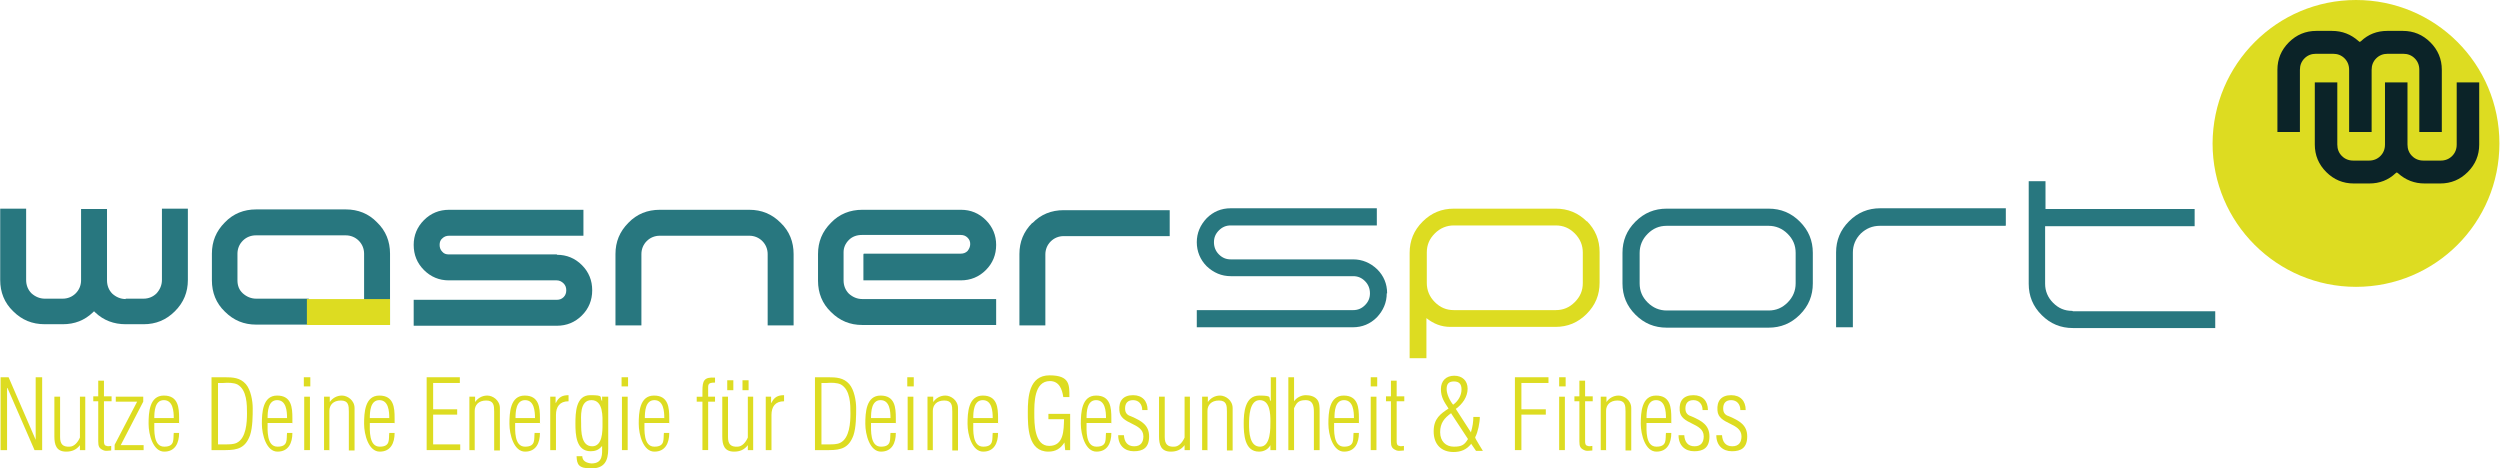 <?xml version="1.0" encoding="UTF-8"?> <svg xmlns="http://www.w3.org/2000/svg" id="Ebene_1" width="231.1mm" height="43.3mm" version="1.1" viewBox="0 0 655.1 122.8"><!-- Generator: Adobe Illustrator 29.8.1, SVG Export Plug-In . SVG Version: 2.1.1 Build 2) --><defs><style> .st0 { fill: #dddc21; } .st1 { fill: #28777f; } .st2 { fill: #0b2328; } </style></defs><path class="st1" d="M32.8,78.4c-1.3,0-2.5-.5-3.5-1.4-.9-.9-1.4-2.1-1.4-3.5,0,0,0-17.9,0-18.7-.7,0-6.1,0-6.8,0,0,.8,0,18.7,0,18.7,0,1.3-.5,2.5-1.4,3.4-.9.9-2.1,1.4-3.4,1.4h-4.7c-1.3,0-2.5-.5-3.5-1.4-.9-.9-1.4-2.1-1.4-3.5,0,0,0-17.8,0-18.7-.7,0-6.1,0-6.8,0,0,.8,0,18.7,0,18.7,0,3.2,1.1,6,3.4,8.2,2.3,2.3,5,3.4,8.3,3.4h4.7c3.1,0,5.7-1,7.9-3.1l.3-.3.3.3c2.2,2.1,4.9,3.1,8,3.1h4.7c3.2,0,5.9-1.1,8.2-3.4,2.3-2.3,3.4-5,3.4-8.2,0,0,0-17.9,0-18.7-.7,0-6.1,0-6.8,0,0,.8,0,18.7,0,18.7,0,1.3-.5,2.5-1.4,3.5-.9.9-2.1,1.4-3.4,1.4h-4.7"></path><path class="st1" d="M145.8,66.7h-28.3c-.7,0-1.3-.2-1.7-.7-.5-.5-.7-1.1-.7-1.8,0-.7.2-1.3.7-1.7.5-.5,1.1-.7,1.8-.7,0,0,34.4,0,35.2,0,0-.7,0-6.1,0-6.8-.8,0-35.2,0-35.2,0-2.6,0-4.8.9-6.6,2.7-1.8,1.8-2.7,4-2.7,6.5,0,2.6.9,4.8,2.7,6.6,1.8,1.8,4,2.7,6.5,2.7h28.3c.7,0,1.3.3,1.8.8.5.5.7,1.1.7,1.8s-.2,1.3-.7,1.8c-.5.5-1.1.7-1.8.7,0,0-36.7,0-37.5,0,0,.7,0,6.1,0,6.8.8,0,37.5,0,37.5,0,2.6,0,4.8-.9,6.6-2.7,1.8-1.8,2.7-4,2.7-6.6,0-2.6-.9-4.8-2.7-6.6-1.8-1.8-4-2.7-6.5-2.7"></path><path class="st1" d="M196.3,55h-23.5c-3.2,0-6,1.1-8.2,3.4-2.3,2.3-3.4,5-3.4,8.2,0,0,0,17.9,0,18.7.7,0,6.1,0,6.8,0,0-.8,0-18.7,0-18.7,0-1.3.5-2.5,1.4-3.4.9-.9,2.1-1.4,3.4-1.4h23.5c1.3,0,2.5.5,3.4,1.4.9.9,1.4,2.1,1.4,3.4,0,0,0,17.8,0,18.7.7,0,6.1,0,6.8,0,0-.8,0-18.7,0-18.7,0-3.2-1.1-6-3.4-8.2-2.3-2.3-5-3.4-8.2-3.4"></path><path class="st1" d="M226.2,66.7c0,.7,0,6.1,0,6.8.8,0,25.5,0,25.5,0,2.6,0,4.8-.9,6.6-2.7,1.8-1.8,2.7-4,2.7-6.6,0-2.5-.9-4.7-2.7-6.5-1.8-1.8-4-2.7-6.5-2.7h-25.9c-3.2,0-6,1.1-8.2,3.4-2.3,2.3-3.4,5-3.4,8.2v7c0,3.2,1.1,6,3.4,8.2,2.3,2.3,5,3.4,8.2,3.4,0,0,34.3,0,35.1,0,0-.7,0-6.1,0-6.8-.8,0-35.1,0-35.1,0-1.3,0-2.5-.5-3.5-1.4-.9-.9-1.4-2.1-1.4-3.5v-7.4c0-1.2.5-2.3,1.4-3.2.9-.9,2.1-1.3,3.4-1.3h25.9c.7,0,1.3.2,1.8.7.5.5.7,1,.7,1.7s-.3,1.3-.7,1.8c-.5.5-1.1.7-1.8.7,0,0-24.6,0-25.4,0"></path><path class="st1" d="M270.5,58.4c-2.3,2.3-3.4,5-3.4,8.2,0,0,0,17.9,0,18.7.7,0,6.1,0,6.8,0,0-.8,0-18.6,0-18.6,0-1.3.5-2.5,1.4-3.4.9-.9,2.1-1.4,3.4-1.4,0,0,27,0,27.8,0,0-.7,0-6.1,0-6.8-.8,0-27.8,0-27.8,0-3.2,0-6,1.1-8.2,3.4"></path><path class="st1" d="M363.4,76.9c0,2.4-.9,4.5-2.6,6.3-1.7,1.7-3.8,2.6-6.3,2.6h-40.9s0-4.5,0-4.5h41c1.2,0,2.2-.4,3.1-1.3.9-.9,1.3-1.9,1.3-3.1,0-1.2-.4-2.3-1.3-3.2-.9-.9-1.9-1.3-3.1-1.3h-32.1c-2.4,0-4.5-.9-6.3-2.6-1.7-1.7-2.6-3.9-2.6-6.3,0-2.4.9-4.5,2.6-6.3,1.7-1.7,3.8-2.6,6.3-2.6h38.3s0,4.5,0,4.5h-38.3c-1.2,0-2.2.4-3.1,1.3-.9.9-1.3,1.9-1.3,3.1s.4,2.3,1.3,3.2c.9.9,1.9,1.3,3.1,1.3h32.1c2.4,0,4.5.9,6.3,2.6,1.7,1.7,2.6,3.8,2.6,6.3"></path><path class="st1" d="M470.6,66.3c0-2-.7-3.6-2.1-5-1.4-1.4-3.1-2.1-5-2.1h-26.7c-2,0-3.6.7-5,2.1-1.4,1.4-2.1,3.1-2.1,5v8c0,2,.7,3.6,2.1,5,1.4,1.4,3.1,2.1,5,2.1h26.7c2,0,3.6-.7,5-2.1,1.4-1.4,2.1-3.1,2.1-5v-8M475.1,66.3v8c0,3.2-1.1,5.9-3.4,8.2-2.3,2.3-5,3.4-8.2,3.4h-26.7c-3.2,0-5.9-1.1-8.2-3.4-2.3-2.3-3.4-5-3.4-8.2v-8c0-3.2,1.1-5.9,3.4-8.2,2.3-2.3,5-3.4,8.2-3.4h26.7c3.2,0,5.9,1.1,8.2,3.4,2.3,2.3,3.4,5,3.4,8.2Z"></path><path class="st1" d="M525.6,59.2h-32.9c-2,0-3.6.7-5,2-1.4,1.4-2.1,3.1-2.1,5v19.6s-4.4,0-4.4,0v-19.6c0-3.2,1.1-5.9,3.4-8.2,2.3-2.3,5-3.4,8.2-3.4h32.9s0,4.5,0,4.5"></path><path class="st0" d="M414.8,74.2c0,2-.7,3.6-2.1,5-1.4,1.4-3,2.1-5,2.1h-26.7c-2,0-3.6-.7-5-2.1-1.4-1.4-2.1-3.1-2.1-5v-8c0-2,.7-3.6,2.1-5,1.4-1.4,3.1-2.1,5-2.1h26.7c2,0,3.6.7,5,2.1,1.4,1.4,2.1,3.1,2.1,5v8M415.9,58.1c-2.3-2.3-5-3.4-8.2-3.4h-26.7c-3.2,0-5.9,1.1-8.2,3.4-2.3,2.3-3.4,5-3.4,8.2v5.3s0,2.6,0,2.6v19.7s4.4,0,4.4,0v-10.5c1.9,1.5,3.9,2.3,6.3,2.3h0c0,0,4.4,0,4.4,0h23.1c3.2,0,5.9-1.1,8.2-3.4,2.3-2.3,3.4-5,3.4-8.2v-8c0-3.2-1.1-5.9-3.4-8.2Z"></path><path class="st1" d="M543.1,81.5c-2,0-3.6-.7-5-2.1-1.4-1.4-2.1-3.1-2.1-5v-8s0-7.1,0-7.1h39.2s0-4.5,0-4.5h-17.1s-2.4,0-2.4,0h-19.6s0-7.3,0-7.3h-4.4s0,24,0,24v2.9c0,3.2,1.1,5.9,3.4,8.2,2.3,2.3,5,3.4,8.2,3.4h37.3s0-4.4,0-4.4h-37.3"></path><path class="st0" d="M655.1,37.6c0,20.8-16.8,37.6-37.6,37.6-20.7,0-37.6-16.8-37.6-37.6C580,16.8,596.8,0,617.5,0c20.8,0,37.6,16.8,37.6,37.6"></path><path class="st2" d="M635.2,42.1c-1.2,0-2.2-.4-3-1.2-.8-.8-1.2-1.8-1.2-3,0,0,0-15.6,0-16.3-.6,0-5.3,0-5.9,0,0,.7,0,16.3,0,16.3,0,1.2-.4,2.2-1.2,3-.8.8-1.8,1.2-3,1.2h-4.1c-1.2,0-2.2-.4-3-1.2-.8-.8-1.2-1.8-1.2-3,0,0,0-15.6,0-16.3-.6,0-5.3,0-5.9,0,0,.7,0,16.3,0,16.3,0,2.8,1,5.2,3,7.2,2,2,4.4,3,7.2,3h4.1c2.7,0,5-.9,6.9-2.7l.3-.2.3.2c2,1.8,4.3,2.7,7,2.7h4.1c2.8,0,5.2-1,7.2-3,2-2,3-4.4,3-7.2,0,0,0-15.6,0-16.3-.6,0-5.3,0-5.9,0,0,.7,0,16.3,0,16.3,0,1.2-.4,2.2-1.2,3-.8.8-1.8,1.2-3,1.2h-4.1"></path><path class="st2" d="M611.5,14.1c1.2,0,2.2.4,3,1.2.8.8,1.2,1.8,1.2,3,0,0,0,15.6,0,16.3.6,0,5.3,0,5.9,0,0-.7,0-16.3,0-16.3,0-1.2.4-2.2,1.2-3,.8-.8,1.8-1.2,3-1.2h4.1c1.2,0,2.2.4,3,1.2.8.8,1.2,1.8,1.2,3,0,0,0,15.6,0,16.3.6,0,5.3,0,5.9,0,0-.7,0-16.3,0-16.3,0-2.8-1-5.2-3-7.2-2-2-4.4-3-7.2-3h-4.1c-2.7,0-5,.9-6.9,2.7l-.3.2-.3-.2c-2-1.8-4.3-2.7-7-2.7h-4.1c-2.8,0-5.2,1-7.2,3-2,2-3,4.4-3,7.2,0,0,0,15.6,0,16.3.6,0,5.3,0,5.9,0,0-.7,0-16.3,0-16.3,0-1.2.4-2.2,1.2-3,.8-.8,1.8-1.2,3-1.2h4.1"></path><path class="st1" d="M98.7,58.3c-2.2-2.3-5-3.4-8.2-3.4h-23.5c-3.2,0-6,1.1-8.2,3.4-2.3,2.3-3.4,5-3.4,8.2v7c0,3.2,1.1,6,3.4,8.2,2.3,2.3,5,3.4,8.2,3.4h5.3c.3,0,.6,0,.8,0h7.7v-6.8c-.9,0-1.9,0-2.8,0h-11c-1.3,0-2.5-.5-3.5-1.4s-1.4-2.1-1.4-3.4v-7c0-1.3.5-2.5,1.4-3.4.9-.9,2.1-1.4,3.4-1.4h23.6c1.3,0,2.5.5,3.4,1.4s1.4,2.1,1.4,3.4c0,0,0,17.9,0,18.7.7,0,6.1,0,6.8,0,0-.8,0-18.7,0-18.7,0-3.2-1.1-6-3.4-8.2"></path><path class="st0" d="M80.3,85.2h21.8v-6.8c-2.3,0-4.7,0-7.1,0h-14.7v6.8"></path><polyline class="st0" points="9.2 115.3 9.2 115.3 9.2 98.9 10.9 98.9 10.9 118 8.9 118 1.8 101.7 1.7 101.7 1.7 118 0 118 0 98.9 2.1 98.9 9.2 115.3"></polyline><path class="st0" d="M20.7,104h1.5v14h-1.4v-1.3c-.9,1.2-2.1,1.7-3.6,1.7-2.6,0-3.1-1.8-3.1-4v-10.4h1.5v10.6c0,1.8.7,2.6,2.5,2.5,1.2,0,2.2-1.2,2.7-2.4v-10.7"></path><path class="st0" d="M29,118.1c-.5,0-1.4.2-1.9,0-1.3-.5-1.5-1.1-1.5-2.4v-10.5h-1.3v-1.3h1.3v-4.1h1.5v4.1h2v1.3h-2v10.4c0,.5,0,1.2.7,1.3.4.2.8,0,1.2,0v1.2"></path><polyline class="st0" points="29.9 118 29.9 116.6 35.8 105.3 30.2 105.3 30.2 104 37.4 104 37.4 105.3 31.5 116.7 37.5 116.7 37.5 118 29.9 118"></polyline><path class="st0" d="M45.4,109.6c0-1.8-.2-4.7-2.6-4.7s-2.5,3.1-2.5,4.7h5.1M46.9,110.9h-6.6c0,1.8-.3,6.2,2.6,6.2s2.3-2,2.5-3.6h1.4c0,2.6-1,4.9-3.9,4.9s-4.1-4.4-4.1-7.3.2-7.4,4-7.4,4,3.2,4,5.9v1.4Z"></path><path class="st0" d="M57,116.5h2c.9,0,2.1,0,2.9-.4,2.5-1.2,2.7-5.4,2.7-7.7s0-6.2-2.5-7.6c-1-.5-2.5-.5-3.7-.4h-1.4v16.1M55.3,98.9h3.4c2.2,0,4.1.1,5.6,1.8,1.3,1.5,1.8,4.4,1.8,6.3s0,5-.7,7.1c-1.2,3.3-3.2,3.9-6.4,3.9h-3.7v-19.1Z"></path><path class="st0" d="M75.1,109.6c0-1.8-.2-4.7-2.6-4.7s-2.5,3.1-2.5,4.7h5.1M76.6,110.9h-6.6c0,1.8-.3,6.2,2.6,6.2s2.3-2,2.5-3.6h1.4c0,2.6-1,4.9-3.9,4.9s-4.1-4.4-4.1-7.3.2-7.4,4-7.4,4,3.2,4,5.9v1.4Z"></path><path class="st0" d="M81.1,118h-1.5v-14h1.5v14ZM81.2,101.3h-1.7v-2.4h1.7v2.4Z"></path><path class="st0" d="M86.3,118h-1.5v-14h1.5v1.4h0c.7-1,1.8-1.7,3.2-1.7s3.3,1.2,3.3,3.3v11.1h-1.5v-10.2c0-1.6-.1-2.9-2.1-2.9s-3,1.2-3,2.7v10.4"></path><path class="st0" d="M101.9,109.6c0-1.8-.2-4.7-2.6-4.7s-2.5,3.1-2.5,4.7h5.1M103.4,110.9h-6.6c0,1.8-.3,6.2,2.6,6.2s2.3-2,2.5-3.6h1.4c0,2.6-1,4.9-3.9,4.9s-4.1-4.4-4.1-7.3.2-7.4,4-7.4,4,3.2,4,5.9v1.4Z"></path><polyline class="st0" points="111.7 118 111.7 98.9 120.4 98.9 120.4 100.4 113.4 100.4 113.4 107.3 119.7 107.3 119.7 108.7 113.4 108.7 113.4 116.5 120.5 116.5 120.5 118 111.7 118"></polyline><path class="st0" d="M124.4,118h-1.5v-14h1.5v1.4h0c.7-1,1.8-1.7,3.2-1.7s3.3,1.2,3.3,3.3v11.1h-1.5v-10.2c0-1.6-.1-2.9-2.1-2.9s-3,1.2-3,2.7v10.4"></path><path class="st0" d="M140.1,109.6c0-1.8-.2-4.7-2.6-4.7s-2.5,3.1-2.5,4.7h5.1M141.5,110.9h-6.6c0,1.8-.3,6.2,2.6,6.2s2.3-2,2.5-3.6h1.4c0,2.6-1,4.9-3.9,4.9s-4.1-4.4-4.1-7.3.2-7.4,4-7.4,4,3.2,4,5.9v1.4Z"></path><path class="st0" d="M145.6,105.6h0c.7-1.5,1.7-2,3.3-2v1.6c-2.3,0-3.3,1.4-3.3,3.6v9.2h-1.5v-14h1.4v1.6"></path><path class="st0" d="M152.2,111.1c0,2,0,5.9,2.9,5.9,2.7,0,2.7-3.9,2.7-5.7s.3-6.4-2.9-6.4-2.7,4.6-2.7,6.2M157.8,104h1.5v13.7c0,3.1-1,5.1-4.4,5.1s-3.8-1-3.9-3.2h1.5c0,1.3,1.2,1.8,2.4,1.9,3.1,0,2.8-2.5,2.8-4.5h-.1c-.8,1-1.8,1.3-2.9,1.3-3.8,0-4-4.3-4-7.2s.1-7.5,3.9-7.5,2.3.5,3.1,1.6h0v-1.3Z"></path><path class="st0" d="M164.4,118h-1.5v-14h1.5v14ZM164.5,101.3h-1.7v-2.4h1.7v2.4Z"></path><path class="st0" d="M174,109.6c0-1.8-.2-4.7-2.6-4.7s-2.5,3.1-2.5,4.7h5.1M175.4,110.9h-6.6c0,1.8-.3,6.2,2.6,6.2s2.3-2,2.5-3.6h1.4c0,2.6-1,4.9-3.9,4.9s-4.1-4.4-4.1-7.3.2-7.4,4-7.4,4,3.2,4,5.9v1.4Z"></path><path class="st0" d="M184,105.3h-1.5v-1.3h1.5v-1.5c0-2.7.4-3.7,3.3-3.5v1.3c-2,0-1.8.5-1.8,2.1v1.6h1.8v1.3h-1.8v12.7h-1.5v-12.7"></path><path class="st0" d="M194.5,99.7h1.6v2.6h-1.6v-2.6ZM190.5,99.7h1.6v2.6h-1.6v-2.6ZM195.8,104h1.5v14h-1.4v-1.3c-.9,1.2-2.1,1.7-3.6,1.7-2.6,0-3.1-1.8-3.1-4v-10.4h1.5v10.6c0,1.8.7,2.6,2.5,2.5,1.2,0,2.2-1.2,2.7-2.4v-10.7Z"></path><path class="st0" d="M202.1,105.6h0c.7-1.5,1.7-2,3.3-2v1.6c-2.3,0-3.3,1.4-3.3,3.6v9.2h-1.5v-14h1.4v1.6"></path><path class="st0" d="M215.2,116.5h2c.9,0,2.1,0,2.9-.4,2.5-1.2,2.7-5.4,2.7-7.7s0-6.2-2.5-7.6c-1-.5-2.5-.5-3.7-.4h-1.4v16.1M213.5,98.9h3.4c2.2,0,4.1.1,5.6,1.8,1.3,1.5,1.8,4.4,1.8,6.3s0,5-.7,7.1c-1.2,3.3-3.2,3.9-6.4,3.9h-3.7v-19.1Z"></path><path class="st0" d="M233.3,109.6c0-1.8-.2-4.7-2.6-4.7s-2.5,3.1-2.5,4.7h5.1M234.8,110.9h-6.6c0,1.8-.3,6.2,2.6,6.2s2.3-2,2.5-3.6h1.4c0,2.6-1,4.9-3.9,4.9s-4.1-4.4-4.1-7.3.2-7.4,4-7.4,4,3.2,4,5.9v1.4Z"></path><path class="st0" d="M239.3,118h-1.5v-14h1.5v14ZM239.4,101.3h-1.7v-2.4h1.7v2.4Z"></path><path class="st0" d="M244.5,118h-1.5v-14h1.5v1.4h0c.7-1,1.8-1.7,3.2-1.7s3.3,1.2,3.3,3.3v11.1h-1.5v-10.2c0-1.6-.1-2.9-2.1-2.9s-3,1.2-3,2.7v10.4"></path><path class="st0" d="M260.1,109.6c0-1.8-.2-4.7-2.6-4.7s-2.5,3.1-2.5,4.7h5.1M261.6,110.9h-6.6c0,1.8-.3,6.2,2.6,6.2s2.3-2,2.5-3.6h1.4c0,2.6-1,4.9-3.9,4.9s-4.1-4.4-4.1-7.3.2-7.4,4-7.4,4,3.2,4,5.9v1.4Z"></path><path class="st0" d="M274.7,110v-1.5h5.7v9.5h-1.3l-.2-2c-1,1.6-2.3,2.4-4.2,2.4-5.4,0-5.4-6.5-5.4-10.4s.3-9.6,5.7-9.6,5.2,2.6,5.2,5.7h-1.6c-.3-2.1-1.1-4.2-3.5-4.2-4.2,0-4.1,5.9-4.1,8.5s0,8.5,3.9,8.5,3.8-4.2,3.9-7h-4.1"></path><path class="st0" d="M289.8,109.6c0-1.8-.2-4.7-2.6-4.7s-2.5,3.1-2.5,4.7h5.1M291.3,110.9h-6.6c0,1.8-.3,6.2,2.6,6.2s2.3-2,2.5-3.6h1.4c0,2.6-1,4.9-3.9,4.9s-4.1-4.4-4.1-7.3.2-7.4,4-7.4,4,3.2,4,5.9v1.4Z"></path><path class="st0" d="M296.9,103.6c2.4,0,3.8,1.5,3.8,3.9h-1.4c0-1.5-.9-2.6-2.4-2.6s-2.1.9-2.1,2.2.7,1.8,1.7,2.1c2.5,1.1,4.6,2.2,4.6,5.2s-1.6,3.9-4,3.9-4.1-1.5-4.1-4.2h1.5c.1,1.7.9,2.9,2.7,2.9s2.4-1.2,2.4-2.6c0-3.7-6.1-3-6.3-6.8-.2-2.5,1-4,3.6-4"></path><path class="st0" d="M310.3,104h1.5v14h-1.4v-1.3c-.9,1.2-2.1,1.7-3.6,1.7-2.6,0-3.1-1.8-3.1-4v-10.4h1.5v10.6c0,1.8.7,2.6,2.5,2.5,1.2,0,2.2-1.2,2.7-2.4v-10.7"></path><path class="st0" d="M316.5,118h-1.5v-14h1.5v1.4h0c.7-1,1.8-1.7,3.2-1.7s3.3,1.2,3.3,3.3v11.1h-1.5v-10.2c0-1.6-.1-2.9-2.1-2.9s-3,1.2-3,2.7v10.4"></path><path class="st0" d="M327.3,111.2c0,2,.1,5.9,2.9,5.9s2.7-4.8,2.7-6.7-.1-5.5-2.8-5.5-2.8,4.4-2.8,6.3M332.9,98.9h1.5v19.1h-1.5v-1.3h0c-.6,1.1-1.7,1.7-3,1.7-3.8,0-4-4.6-4-7.4s.3-7.3,4.1-7.3,2.2.6,3,1.5h0v-6.2Z"></path><path class="st0" d="M337.6,118v-19.1h1.5v6.3c.7-1,1.9-1.6,3.1-1.6,1.1,0,2.3.3,3,1.2.6.8.6,2,.6,3v10.2h-1.5v-9.9c0-1.6-.2-3.2-2.2-3.2s-2.4.9-3,2.1v11h-1.5"></path><path class="st0" d="M354.8,109.6c0-1.8-.2-4.7-2.6-4.7s-2.5,3.1-2.5,4.7h5.1M356.2,110.9h-6.6c0,1.8-.3,6.2,2.6,6.2s2.3-2,2.5-3.6h1.4c0,2.6-1,4.9-3.9,4.9s-4.1-4.4-4.1-7.3.2-7.4,4-7.4,4,3.2,4,5.9v1.4Z"></path><path class="st0" d="M360.7,118h-1.5v-14h1.5v14ZM360.9,101.3h-1.7v-2.4h1.7v2.4Z"></path><path class="st0" d="M367.9,118.1c-.5,0-1.4.2-1.9,0-1.3-.5-1.5-1.1-1.5-2.4v-10.5h-1.3v-1.3h1.3v-4.1h1.5v4.1h2v1.3h-2v10.4c0,.5,0,1.2.7,1.3.4.2.8,0,1.2,0v1.2"></path><path class="st0" d="M383,102.1c0-1.4-.6-2.1-2-2.1s-1.9.7-1.9,2,.8,3,1.7,4.1c1.3-.9,2.2-2.4,2.2-4M380.3,108.3c-1.8,1.3-2.9,2.6-2.9,5s1.5,3.8,3.6,3.8,2.8-.5,3.7-2l-4.4-6.7ZM377.6,102c0-2.2,1.4-3.5,3.5-3.5s3.5,1.3,3.5,3.4-1.3,4-3.1,5.3l4,6.2c0,0,0-.1,0-.2.4-1.3.6-2.6.6-3.9h1.7c0,1.5-.5,4-1.2,5.3v.2c-.1,0,2,3.4,2,3.4h-1.8l-1.3-1.9s0,0,0,.1c-1.2,1.5-2.7,2.1-4.6,2.1-3.2,0-5.2-2-5.2-5.4s1.8-4.6,3.9-6c-1.1-1.7-2-2.9-2-5.1Z"></path><polyline class="st0" points="397 118 397 98.9 405.8 98.9 405.8 100.4 398.7 100.4 398.7 107.3 405.1 107.3 405.1 108.7 398.7 108.7 398.7 118 397 118"></polyline><path class="st0" d="M410.1,118h-1.5v-14h1.5v14ZM410.3,101.3h-1.7v-2.4h1.7v2.4Z"></path><path class="st0" d="M417.3,118.1c-.5,0-1.4.2-1.9,0-1.3-.5-1.5-1.1-1.5-2.4v-10.5h-1.3v-1.3h1.3v-4.1h1.5v4.1h2v1.3h-2v10.4c0,.5,0,1.2.7,1.3.4.2.8,0,1.2,0v1.2"></path><path class="st0" d="M421,118h-1.5v-14h1.5v1.4h0c.7-1,1.8-1.7,3.2-1.7s3.3,1.2,3.3,3.3v11.1h-1.5v-10.2c0-1.6-.1-2.9-2.1-2.9s-3,1.2-3,2.7v10.4"></path><path class="st0" d="M436.6,109.6c0-1.8-.2-4.7-2.6-4.7s-2.5,3.1-2.5,4.7h5.1M438.1,110.9h-6.6c0,1.8-.3,6.2,2.6,6.2s2.3-2,2.5-3.6h1.4c0,2.6-1,4.9-3.9,4.9s-4.1-4.4-4.1-7.3.2-7.4,4-7.4,4,3.2,4,5.9v1.4Z"></path><path class="st0" d="M443.8,103.6c2.4,0,3.8,1.5,3.8,3.9h-1.4c0-1.5-.9-2.6-2.4-2.6s-2.1.9-2.1,2.2.7,1.8,1.7,2.1c2.5,1.1,4.6,2.2,4.6,5.2s-1.6,3.9-4,3.9-4.1-1.5-4.1-4.2h1.5c.1,1.7.9,2.9,2.7,2.9s2.4-1.2,2.4-2.6c0-3.7-6.1-3-6.3-6.8-.2-2.5,1-4,3.6-4"></path><path class="st0" d="M453.7,103.6c2.4,0,3.8,1.5,3.8,3.9h-1.4c0-1.5-.9-2.6-2.4-2.6s-2.1.9-2.1,2.2.7,1.8,1.7,2.1c2.5,1.1,4.6,2.2,4.6,5.2s-1.6,3.9-4,3.9-4.1-1.5-4.1-4.2h1.5c.1,1.7.9,2.9,2.7,2.9s2.4-1.2,2.4-2.6c0-3.7-6.1-3-6.3-6.8-.2-2.5,1-4,3.6-4"></path></svg> 